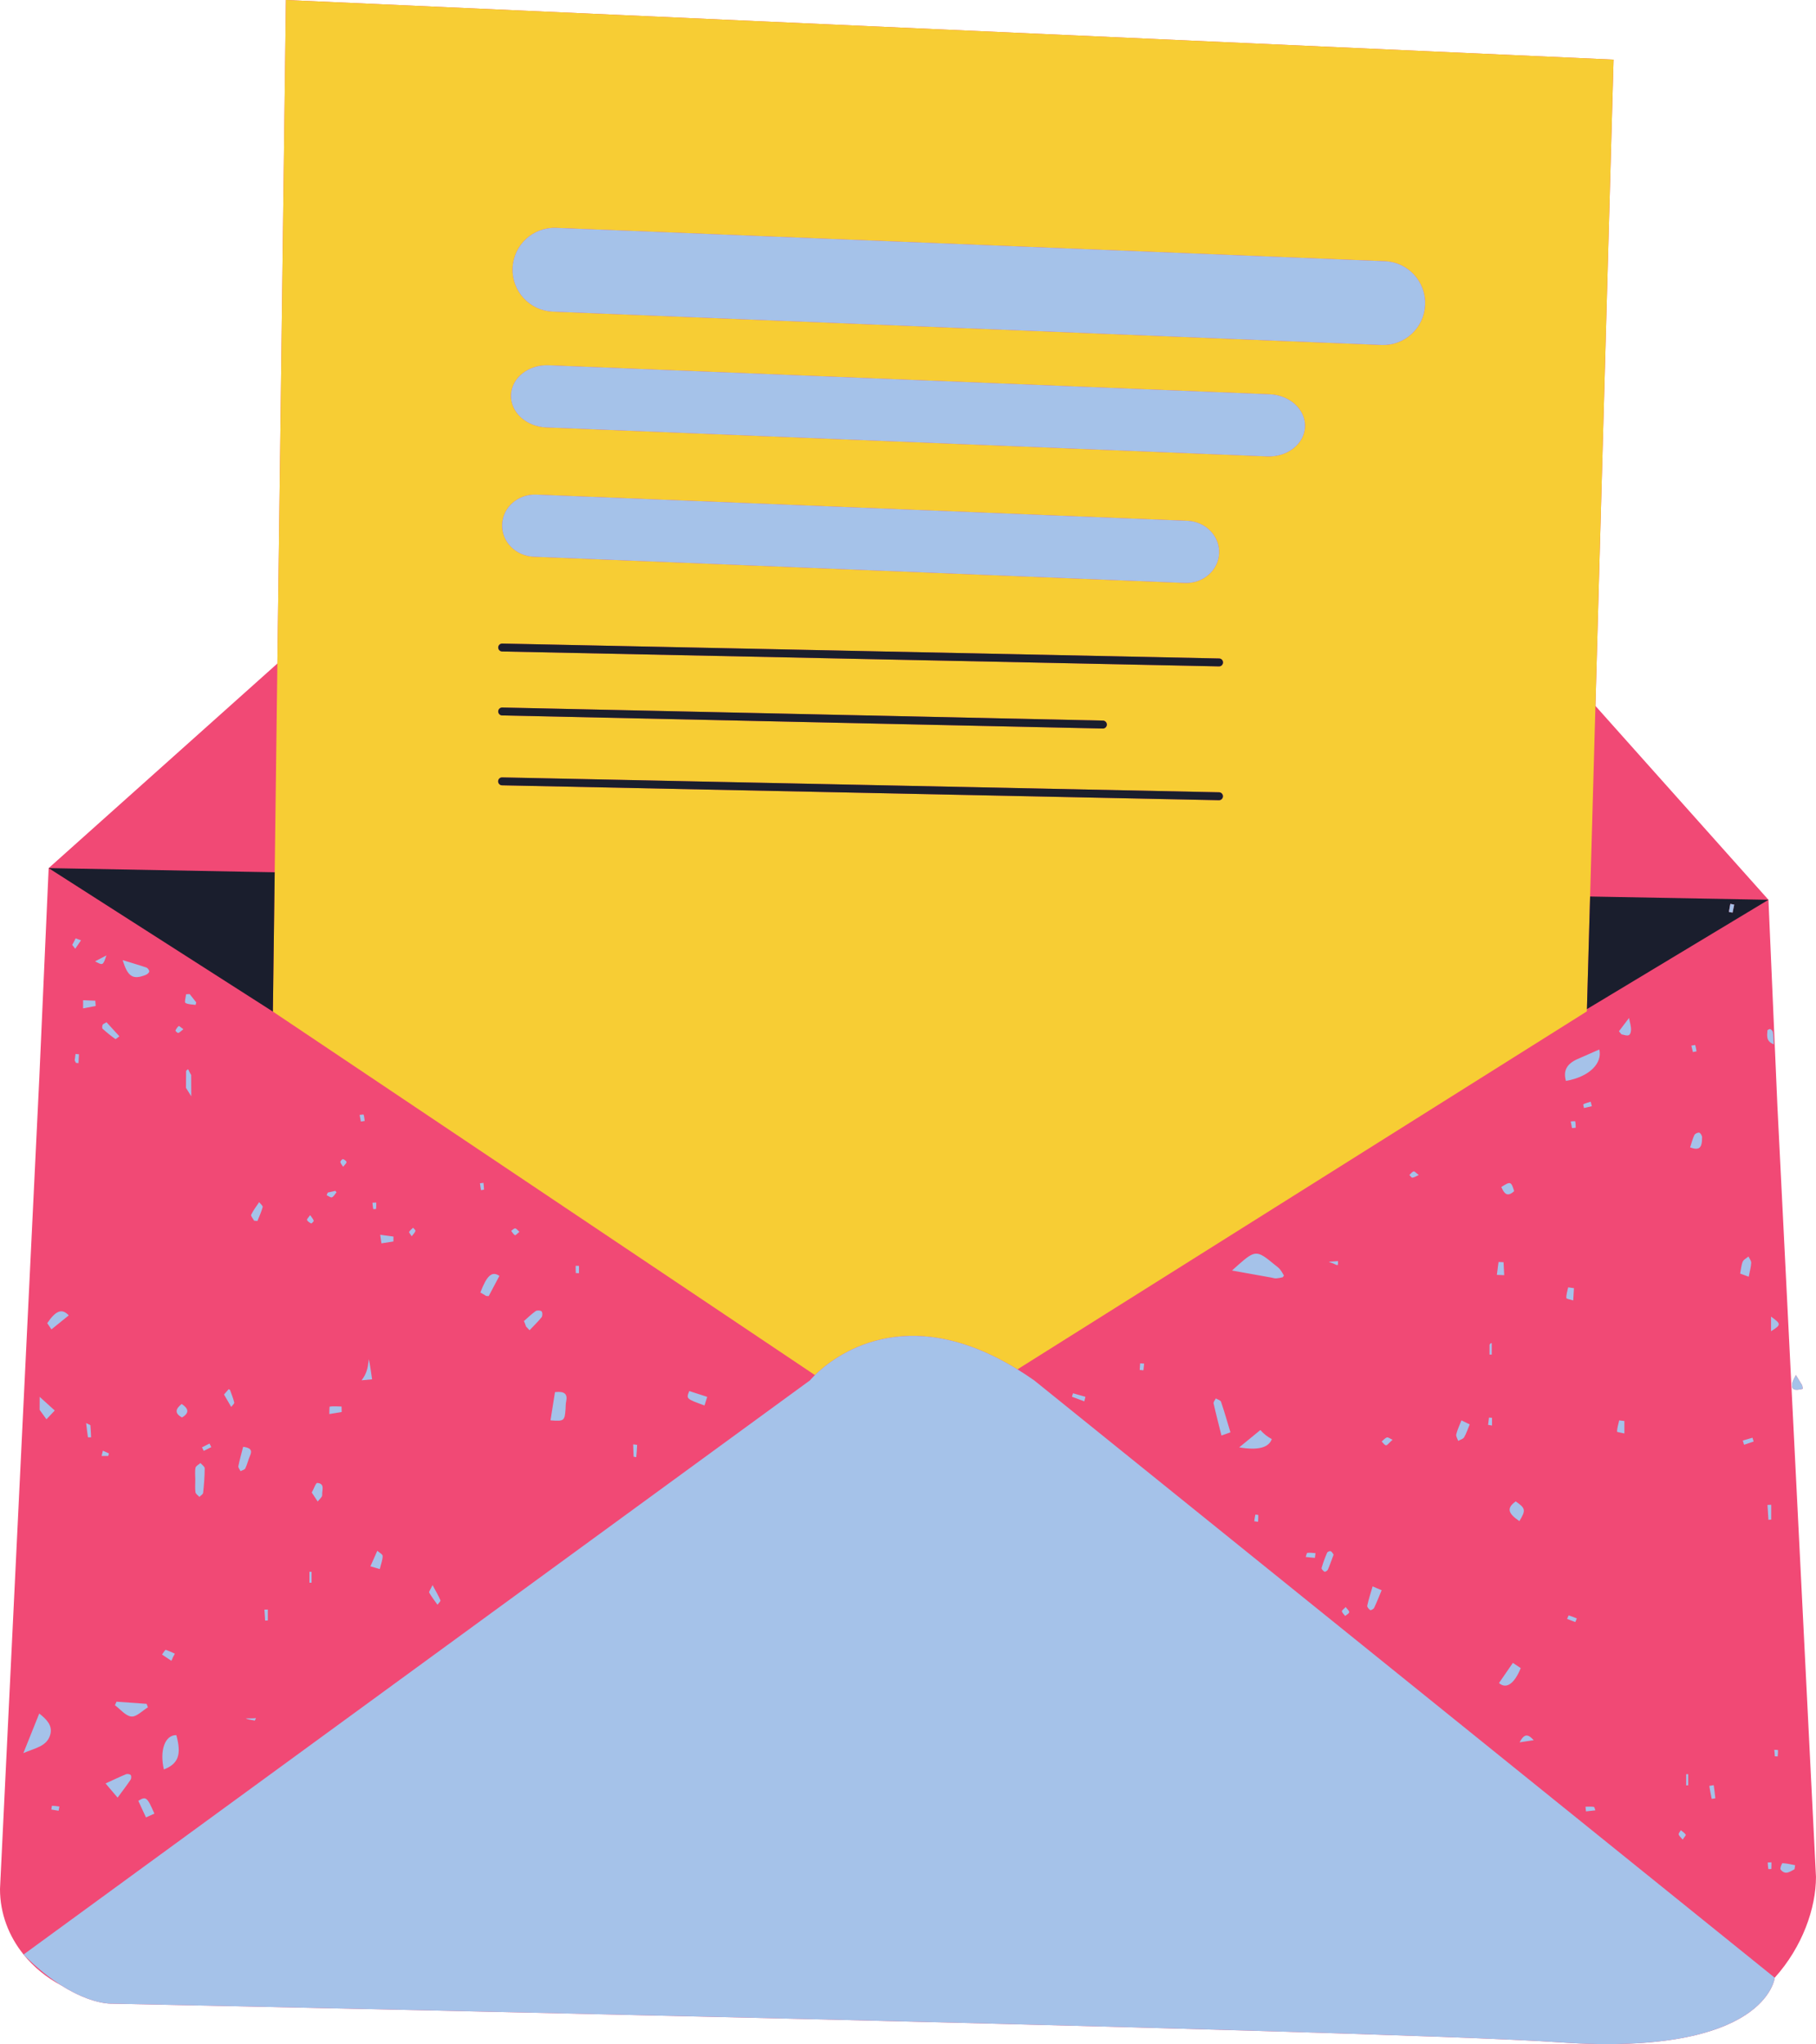 <?xml version="1.0" encoding="UTF-8"?><svg xmlns="http://www.w3.org/2000/svg" xmlns:xlink="http://www.w3.org/1999/xlink" height="499.1" preserveAspectRatio="xMidYMid meet" version="1.0" viewBox="0.0 0.0 443.4 499.1" width="443.4" zoomAndPan="magnify"><defs><clipPath id="a"><path d="M 0 0 L 443.398 0 L 443.398 499.109 L 0 499.109 Z M 0 0"/></clipPath><clipPath id="b"><path d="M 5 55 L 441 55 L 441 499.109 L 5 499.109 Z M 5 55"/></clipPath></defs><g><g clip-path="url(#a)" id="change1_1"><path d="M 440.172 339.113 C 440.129 338.836 440.082 338.562 440.035 338.281 C 439.469 337.359 438.977 336.555 438.48 335.75 C 438.176 336.445 437.699 337.113 437.59 337.84 C 437.352 339.414 438.25 339.602 440.172 339.113 Z M 433.32 482.906 L 433.324 482.906 C 433.324 482.906 431.359 502.137 381.066 498.699 C 333.492 495.445 27.277 489.242 27.277 489.242 C 27.277 489.242 22.445 489.508 15.016 484.816 C 11.383 482.902 8.238 480.324 5.773 477.273 C 5.766 477.262 5.758 477.254 5.746 477.246 L 5.75 477.242 C 2.137 472.746 0 467.227 0 461.254 L 9.605 263.039 L 11.879 211.973 L 67.727 162.012 L 69.812 0 L 393.973 14.555 L 389.547 172.367 L 431.789 219.707 L 433.973 269.984 L 443.395 458.289 C 443.395 465.918 440.09 475.398 433.32 482.906" fill="#f14975"/></g><g id="change2_1"><path d="M 124.766 96.418 C 124.934 92.227 129.055 88.992 133.969 89.191 L 310.039 96.273 C 314.953 96.473 318.805 100.031 318.633 104.219 C 318.465 108.406 314.344 111.645 309.426 111.445 L 133.359 104.363 C 128.441 104.164 124.594 100.605 124.766 96.418 Z M 135.797 55.637 L 338.145 63.777 C 343.793 64.004 348.191 68.77 347.961 74.418 C 347.734 80.066 342.973 84.465 337.32 84.234 L 134.973 76.094 C 129.324 75.867 124.93 71.102 125.152 65.453 C 125.383 59.805 130.145 55.41 135.797 55.637 Z M 122.613 189.82 L 297.652 193.457 C 298.184 193.469 298.609 193.91 298.598 194.445 C 298.586 194.973 298.156 195.395 297.633 195.395 C 297.625 195.395 297.617 195.395 297.609 195.395 L 122.574 191.754 C 122.039 191.742 121.613 191.301 121.625 190.766 C 121.637 190.23 122.066 189.809 122.613 189.82 Z M 122.613 172.758 C 122.617 172.758 122.625 172.758 122.633 172.758 L 269.305 175.953 C 269.84 175.969 270.262 176.41 270.254 176.941 C 270.238 177.473 269.809 177.891 269.285 177.891 C 269.277 177.891 269.27 177.891 269.262 177.891 L 122.594 174.691 C 122.059 174.68 121.637 174.238 121.645 173.703 C 121.656 173.176 122.09 172.758 122.613 172.758 Z M 122.602 128.035 C 122.77 123.844 126.504 120.594 130.945 120.77 L 289.93 127.168 C 294.367 127.348 297.832 130.887 297.66 135.078 C 297.492 139.266 293.758 142.52 289.32 142.34 L 130.332 135.941 C 125.895 135.766 122.43 132.223 122.602 128.035 Z M 122.613 157.141 C 122.617 157.141 122.625 157.141 122.633 157.141 L 297.672 160.781 C 298.203 160.789 298.629 161.234 298.617 161.766 C 298.605 162.293 298.176 162.715 297.652 162.715 C 297.645 162.715 297.637 162.715 297.629 162.715 L 122.594 159.074 C 122.059 159.062 121.637 158.621 121.645 158.086 C 121.656 157.562 122.086 157.141 122.613 157.141 Z M 66.629 247.008 L 198.977 335.758 C 203.586 331.238 220.996 317.477 248.43 334.363 L 387.453 246.953 L 387.469 246.402 L 388.242 218.906 L 389.547 172.367 L 393.973 14.555 L 69.812 0 L 67.727 162.012 L 67.07 212.988 L 66.629 247.008" fill="#f7cd34"/></g><g id="change3_1"><path d="M 121.625 190.766 C 121.637 190.23 122.066 189.809 122.613 189.82 L 297.652 193.457 C 298.184 193.469 298.609 193.91 298.598 194.445 C 298.586 194.973 298.156 195.395 297.633 195.395 C 297.625 195.395 297.617 195.395 297.609 195.395 L 122.574 191.754 C 122.039 191.742 121.613 191.301 121.625 190.766 Z M 121.645 173.703 C 121.656 173.176 122.09 172.758 122.613 172.758 C 122.617 172.758 122.625 172.758 122.633 172.758 L 269.305 175.953 C 269.84 175.969 270.262 176.41 270.254 176.941 C 270.238 177.473 269.809 177.891 269.285 177.891 C 269.277 177.891 269.27 177.891 269.262 177.891 L 122.594 174.691 C 122.059 174.68 121.637 174.238 121.645 173.703 Z M 122.613 157.141 C 122.617 157.141 122.625 157.141 122.633 157.141 L 297.672 160.781 C 298.203 160.789 298.629 161.234 298.617 161.766 C 298.605 162.293 298.176 162.715 297.652 162.715 C 297.645 162.715 297.637 162.715 297.629 162.715 L 122.594 159.074 C 122.059 159.062 121.637 158.621 121.645 158.086 C 121.656 157.562 122.086 157.141 122.613 157.141 Z M 11.879 211.973 L 67.07 212.988 L 66.629 247.008 Z M 422.484 220.703 C 422.801 220.766 423.113 220.828 423.43 220.891 C 423.293 221.539 423.16 222.191 423.027 222.84 C 422.73 222.781 422.434 222.723 422.137 222.664 C 422.25 222.012 422.367 221.359 422.484 220.703 Z M 387.469 246.402 L 431.789 219.707 L 388.242 218.906 Z M 387.469 246.402" fill="#1a1e2d"/></g><g clip-path="url(#b)" id="change4_1"><path d="M 83.746 283.023 C 83.605 282.98 83.094 283.477 83.105 283.707 C 83.125 284.051 83.461 284.371 83.781 284.898 C 84.164 284.391 84.602 284.066 84.594 283.75 C 84.582 283.484 84.09 283.137 83.746 283.023 Z M 140.59 310.844 C 140.594 310.875 141.098 310.867 141.367 310.879 C 141.367 310.281 141.367 309.688 141.367 309.09 C 141.098 309.086 140.824 309.078 140.559 309.07 C 140.559 309.66 140.543 310.254 140.59 310.844 Z M 91.129 295.223 C 91.137 295.262 91.828 295.223 91.832 295.188 C 91.883 294.668 91.863 294.145 91.863 293.621 C 91.555 293.637 91.25 293.652 90.941 293.672 C 90.992 294.191 91.031 294.715 91.129 295.223 Z M 431.609 454.77 C 431.648 455.305 431.668 455.84 431.758 456.367 C 431.762 456.406 432.484 456.387 432.488 456.359 C 432.531 455.816 432.52 455.273 432.52 454.73 C 432.219 454.742 431.914 454.754 431.609 454.77 Z M 306.512 369.832 C 306.391 370.363 306.324 370.906 306.246 371.449 C 306.555 371.492 306.859 371.539 307.168 371.582 C 307.203 371.031 307.25 370.48 307.23 369.93 C 307.23 369.887 306.516 369.809 306.512 369.832 Z M 118.18 290.477 C 118.172 289.922 118.098 289.371 118.039 288.816 C 117.754 288.855 117.469 288.895 117.184 288.93 C 117.27 289.484 117.352 290.047 117.438 290.602 C 117.695 290.562 118.184 290.512 118.18 290.477 Z M 433.352 428.852 C 433.582 428.859 433.812 428.867 434.047 428.875 C 434.086 428.355 434.145 427.836 434.121 427.32 C 434.117 427.281 433.535 427.27 433.223 427.246 C 433.266 427.781 433.309 428.316 433.352 428.852 Z M 88.781 272.168 C 88.754 272.094 88.145 272.203 87.805 272.23 C 87.906 272.77 88.012 273.309 88.113 273.848 C 88.422 273.801 88.73 273.754 89.039 273.711 C 88.969 273.191 88.938 272.66 88.781 272.168 Z M 43.523 252.223 C 43.922 252.078 44.246 251.719 44.773 251.309 C 44.238 250.934 43.727 250.465 43.641 250.531 C 43.289 250.809 43.012 251.23 42.84 251.648 C 42.801 251.746 43.375 252.281 43.523 252.223 Z M 99.891 300.797 C 99.809 300.934 100.195 301.336 100.523 301.867 C 100.938 301.312 101.309 300.977 101.441 300.562 C 101.5 300.383 101.07 300.047 100.863 299.781 C 100.523 300.109 100.109 300.398 99.891 300.797 Z M 76.594 298.059 C 76.465 297.633 76.117 297.277 75.723 296.699 C 75.348 297.254 74.871 297.703 74.961 297.891 C 75.133 298.266 75.594 298.543 75.992 298.742 C 76.074 298.781 76.645 298.219 76.594 298.059 Z M 412.961 255.32 C 413.09 255.844 413.215 256.359 413.34 256.883 C 413.637 256.824 413.934 256.77 414.23 256.715 C 414.137 256.195 414.066 255.668 413.902 255.176 C 413.887 255.125 413.289 255.27 412.961 255.32 Z M 75.555 386.461 C 75.723 386.461 75.895 386.461 76.066 386.457 C 76.066 385.57 76.066 384.684 76.066 383.801 C 75.895 383.793 75.723 383.789 75.555 383.785 C 75.555 384.676 75.555 385.566 75.555 386.461 Z M 363.336 347.918 C 363.656 347.977 363.973 348.027 364.293 348.082 C 364.293 347.445 364.293 346.812 364.293 346.184 C 364.047 346.168 363.801 346.152 363.555 346.141 C 363.48 346.734 363.406 347.324 363.336 347.918 Z M 423.43 220.891 C 423.113 220.828 422.801 220.766 422.484 220.703 C 422.367 221.359 422.25 222.012 422.137 222.664 C 422.434 222.723 422.73 222.781 423.027 222.84 C 423.16 222.191 423.293 221.539 423.43 220.891 Z M 278.273 334.508 C 278.578 334.535 278.883 334.559 279.188 334.586 C 279.242 334.043 279.297 333.496 279.352 332.953 C 279.023 332.934 278.699 332.914 278.375 332.895 C 278.344 333.434 278.309 333.973 278.273 334.508 Z M 125.793 299.945 C 125.488 299.918 125.145 300.328 124.816 300.551 C 125.113 300.918 125.352 301.395 125.734 301.605 C 125.879 301.684 126.359 301.148 126.824 300.785 C 126.406 300.422 126.121 299.977 125.793 299.945 Z M 49.316 353.406 C 49.461 353.695 49.605 353.98 49.746 354.27 C 50.363 353.961 50.977 353.656 51.594 353.352 C 51.449 353.059 51.301 352.766 51.156 352.477 C 50.543 352.785 49.93 353.098 49.316 353.406 Z M 383.512 273.824 C 383.617 274.363 383.723 274.906 383.828 275.445 C 384.133 275.418 384.438 275.398 384.738 275.371 C 384.711 274.84 384.73 274.301 384.609 273.793 C 384.59 273.719 383.895 273.812 383.512 273.824 Z M 344.117 286.914 C 344.367 287.145 344.629 287.578 344.855 287.562 C 345.285 287.523 345.691 287.227 346.402 286.906 C 345.793 286.449 345.402 285.957 345.164 286.023 C 344.766 286.133 344.461 286.598 344.117 286.914 Z M 64.738 395.707 C 64.957 395.695 65.176 395.684 65.391 395.672 C 65.391 394.781 65.391 393.891 65.391 393.004 C 65.117 393.012 64.84 393.02 64.566 393.031 C 64.621 393.922 64.68 394.812 64.738 395.707 Z M 26.586 354.879 C 26.098 354.66 25.609 354.438 25.121 354.219 C 25.016 354.648 24.91 355.078 24.805 355.508 C 25.352 355.508 25.898 355.508 26.445 355.508 C 26.488 355.301 26.535 355.09 26.586 354.879 Z M 12.535 441.844 C 13.125 441.941 13.719 442.039 14.309 442.137 C 14.371 441.793 14.434 441.449 14.496 441.102 C 13.898 441.027 13.301 440.93 12.703 440.922 C 12.652 440.922 12.594 441.523 12.535 441.844 Z M 18.551 259.531 C 18.758 259.551 18.965 259.566 19.168 259.586 C 19.207 258.863 19.242 258.148 19.281 257.426 C 19 257.402 18.723 257.379 18.445 257.352 C 18.375 257.875 18.309 258.398 18.238 258.922 C 18.352 259.121 18.453 259.324 18.551 259.531 Z M 382.629 395.301 C 383.297 395.559 383.969 395.812 384.641 396.066 C 384.758 395.77 384.879 395.469 384.996 395.172 C 384.344 394.914 383.699 394.641 383.027 394.445 C 382.98 394.43 382.766 395.004 382.629 395.301 Z M 410.406 446.891 C 410.215 447.234 409.812 447.633 409.879 447.914 C 409.977 448.32 410.414 448.648 410.844 449.176 C 411.203 448.629 411.688 448.121 411.602 447.984 C 411.316 447.547 410.82 447.242 410.406 446.891 Z M 327.645 393.438 C 327.738 393.855 328.16 394.199 328.445 394.578 C 328.793 394.273 329.375 394.004 329.426 393.656 C 329.473 393.336 328.953 392.93 328.566 392.402 C 328.125 392.871 327.594 393.223 327.645 393.438 Z M 386.59 269.625 C 386.52 269.656 386.691 270.23 386.746 270.551 C 387.391 270.402 388.027 270.254 388.668 270.105 C 388.574 269.738 388.484 269.375 388.391 269.008 C 387.785 269.199 387.164 269.359 386.59 269.625 Z M 326.688 307.926 C 325.965 307.98 325.25 308.031 324.527 308.086 C 324.531 308.113 324.531 308.141 324.531 308.164 C 325.164 308.348 325.777 308.59 326.363 308.895 C 326.457 308.883 326.555 308.879 326.648 308.859 C 326.711 308.852 326.676 308.254 326.688 307.926 Z M 81.047 292.352 C 81.508 292.148 81.801 291.551 82.168 291.121 C 82.066 291.008 81.965 290.891 81.859 290.773 C 81.246 290.918 80.633 291.059 80.016 291.199 C 79.93 291.414 79.844 291.629 79.758 291.844 C 80.195 292.035 80.746 292.48 81.047 292.352 Z M 25.988 233.285 C 24.809 233.902 24.113 234.266 23.215 234.734 C 25.141 235.773 25.141 235.773 25.988 233.285 Z M 411.703 435.949 C 411.867 435.941 412.031 435.934 412.199 435.93 C 412.199 435.023 412.199 434.117 412.199 433.211 C 412.031 433.215 411.867 433.215 411.703 433.215 C 411.703 434.125 411.703 435.035 411.703 435.949 Z M 337.355 351.98 C 337.707 352.312 338.039 352.875 338.414 352.906 C 338.734 352.93 339.109 352.348 340.008 351.547 C 339.383 351.277 338.922 350.891 338.629 350.992 C 338.145 351.156 337.773 351.637 337.355 351.98 Z M 363.695 330.754 C 363.871 330.75 364.047 330.75 364.223 330.75 L 364.223 327.98 C 364.137 327.98 364.047 327.98 363.961 327.98 C 363.879 328.102 363.785 328.215 363.695 328.332 Z M 389.152 441.191 C 388.484 441.094 387.797 441.152 387.117 441.152 C 387.16 441.531 387.199 441.91 387.238 442.293 C 388.004 442.207 388.766 442.125 389.531 442.039 C 389.406 441.742 389.316 441.219 389.152 441.191 Z M 425.523 351.746 C 425.629 352.09 425.734 352.434 425.84 352.773 C 426.617 352.512 427.398 352.246 428.18 351.984 C 428.086 351.672 427.988 351.363 427.895 351.055 C 427.105 351.285 426.316 351.516 425.523 351.746 Z M 21.031 347.48 C 21.203 348.91 21.309 349.93 21.473 350.934 C 21.48 350.98 21.977 350.949 22.246 350.957 C 22.195 349.977 22.152 348.996 22.074 348.02 C 22.07 347.945 21.836 347.891 21.031 347.48 Z M 371.031 425.426 C 372.371 425.227 373.219 425.102 374.488 424.914 C 373.051 423.348 372.184 423.262 371.031 425.426 Z M 319.219 379.172 C 319.039 379.191 318.938 379.82 318.805 380.172 C 319.551 380.246 320.297 380.316 321.043 380.395 C 321.098 380.012 321.148 379.625 321.199 379.242 C 320.539 379.199 319.863 379.086 319.219 379.172 Z M 417.348 436.074 C 417.527 437.129 417.703 438.188 417.93 439.23 C 417.934 439.25 418.824 439.113 418.82 439.094 C 418.719 438.023 418.57 436.953 418.422 435.887 C 418.062 435.949 417.703 436.016 417.348 436.074 Z M 261.73 341.047 C 262.734 341.422 263.746 341.797 264.754 342.172 C 264.844 341.801 264.934 341.43 265.02 341.062 C 264.008 340.773 263 340.484 261.988 340.199 C 261.902 340.48 261.816 340.766 261.73 341.047 Z M 154.699 355.68 C 154.699 355.695 154.824 355.707 155.355 355.805 C 155.441 354.789 155.535 353.797 155.562 352.801 C 155.562 352.77 154.93 352.719 154.59 352.676 C 154.621 353.676 154.656 354.68 154.699 355.68 Z M 432.465 371.043 C 432.465 369.836 432.465 368.633 432.465 367.426 C 432.16 367.441 431.855 367.453 431.555 367.469 C 431.629 368.68 431.707 369.887 431.785 371.094 C 432.012 371.078 432.234 371.062 432.465 371.043 Z M 17.629 230.727 C 17.863 231.02 18.109 231.324 18.371 231.656 C 18.891 230.902 19.266 230.355 19.781 229.605 C 19.312 229.438 18.883 229.277 18.465 229.129 C 18.203 229.672 17.926 230.203 17.629 230.727 Z M 47.766 245.375 C 47.812 245.164 47.859 244.957 47.906 244.746 C 47.375 244.074 46.844 243.398 46.309 242.727 C 46.02 242.742 45.727 242.758 45.434 242.773 C 45.359 243.508 44.992 244.711 45.266 244.879 C 45.945 245.293 46.914 245.242 47.766 245.375 Z M 44.363 342.812 C 42.871 344.008 42.531 345.059 44.434 346.109 C 46.332 344.98 46.027 343.941 44.363 342.812 Z M 432.242 251.281 C 432.09 251.203 431.555 251.461 431.547 251.59 C 431.461 252.883 431.148 254.273 433.102 254.996 C 433.035 254.008 433.016 253.008 432.883 252.023 C 432.844 251.742 432.52 251.418 432.242 251.281 Z M 432.422 321.477 C 432.422 322.906 432.422 323.984 432.422 325.062 C 434.941 323.453 434.934 323.312 432.422 321.477 Z M 366.57 289.832 C 367.227 291.402 368.016 292.418 369.699 290.844 C 368.957 288.457 368.812 288.406 366.57 289.832 Z M 367.109 308.199 C 366.699 308.184 366.293 308.164 365.887 308.148 C 365.75 309.195 365.613 310.242 365.477 311.289 C 366.074 311.312 366.676 311.34 367.273 311.363 C 367.219 310.309 367.164 309.254 367.109 308.199 Z M 384.301 314.535 C 383.828 314.469 383.359 314.402 382.891 314.34 C 382.711 315.207 382.402 316.082 382.438 316.941 C 382.445 317.16 383.531 317.34 384.121 317.535 C 384.184 316.535 384.242 315.535 384.301 314.535 Z M 394.809 349.566 C 394.801 349.68 395.984 349.863 396.617 350.016 C 396.617 349.004 396.617 347.988 396.617 346.98 C 396.191 346.926 395.77 346.875 395.348 346.82 C 395.141 347.734 394.859 348.645 394.809 349.566 Z M 105.609 387.039 C 105.117 388.113 104.668 388.664 104.797 388.887 C 105.383 389.922 106.133 390.863 106.82 391.84 C 107.074 391.469 107.625 390.973 107.531 390.742 C 107.09 389.66 106.469 388.648 105.609 387.039 Z M 80.516 343.449 C 80.402 343.465 80.441 344.637 80.41 345.273 C 81.414 345.109 82.422 344.945 83.426 344.781 C 83.418 344.332 83.406 343.887 83.398 343.438 C 82.434 343.414 81.461 343.324 80.516 343.449 Z M 23.27 244.348 C 22.277 244.309 21.285 244.27 20.293 244.227 C 20.289 244.895 20.285 245.559 20.285 246.223 C 21.309 246.027 22.336 245.828 23.359 245.633 C 23.332 245.203 23.301 244.773 23.27 244.348 Z M 93.129 303.594 C 94.102 303.441 95.078 303.289 96.055 303.137 C 96.059 302.734 96.062 302.336 96.066 301.938 C 94.988 301.789 93.914 301.641 92.836 301.496 C 92.934 302.195 93.031 302.895 93.129 303.594 Z M 438.156 456.414 C 438.203 456.086 438.25 455.758 438.297 455.43 C 437.27 455.238 436.25 454.98 435.219 454.938 C 435.07 454.934 434.555 456.234 434.762 456.496 C 435.891 457.93 437.043 457.02 438.156 456.414 Z M 440.172 339.113 C 440.129 338.836 440.082 338.562 440.035 338.281 C 439.469 337.359 438.977 336.555 438.48 335.75 C 438.176 336.445 437.699 337.113 437.59 337.84 C 437.352 339.414 438.25 339.602 440.172 339.113 Z M 28.164 253.707 C 28.277 253.785 28.809 253.273 29.145 253.035 C 28.105 251.898 27.07 250.766 26.008 249.602 C 25.496 249.926 25.141 250.027 25.059 250.238 C 24.945 250.527 24.891 251.051 25.059 251.203 C 26.047 252.094 27.082 252.938 28.164 253.707 Z M 55.828 339.203 C 55.523 339.555 55.191 339.938 54.695 340.504 C 55.34 341.609 55.895 342.574 56.453 343.535 C 56.715 343.168 57.262 342.73 57.191 342.445 C 56.93 341.395 56.52 340.379 56.145 339.355 C 56.035 339.309 55.934 339.258 55.828 339.203 Z M 92.125 378.664 C 91.586 379.879 91.043 381.094 90.438 382.453 C 91.309 382.711 91.855 382.867 92.73 383.121 C 93.027 381.891 93.43 380.906 93.426 379.93 C 93.426 379.504 92.586 379.086 92.125 378.664 Z M 324.918 378.766 C 324.723 378.664 324.133 378.898 324.039 379.121 C 323.516 380.34 323.043 381.59 322.68 382.863 C 322.613 383.098 323.07 383.59 323.395 383.777 C 323.535 383.859 324.098 383.539 324.207 383.289 C 324.707 382.137 325.113 380.945 325.617 379.598 C 325.43 379.355 325.242 378.926 324.918 378.766 Z M 414.895 276.57 C 414.562 276.48 413.863 276.809 413.711 277.137 C 413.27 278.047 413.027 279.059 412.664 280.172 C 414.898 280.969 415.605 280.316 415.582 277.688 C 415.578 277.289 415.211 276.66 414.895 276.57 Z M 77.461 362.098 C 77.109 362.07 76.664 363.453 76.121 364.438 C 76.676 365.277 77.121 365.953 77.57 366.633 C 77.961 366.094 78.723 365.52 78.672 365.027 C 78.562 363.961 79.445 362.23 77.461 362.098 Z M 42.695 403.793 C 41.969 403.445 41.238 403.109 40.484 402.848 C 40.328 402.793 39.875 403.594 39.559 403.996 C 40.285 404.48 41.012 404.965 41.855 405.527 C 42.082 404.922 42.363 404.34 42.695 403.793 Z M 61.328 296.605 C 61.184 296.91 61.789 297.566 62.051 298.062 C 62.32 298.082 62.59 298.105 62.855 298.129 C 63.301 297.004 63.828 295.898 64.129 294.734 C 64.207 294.426 63.582 293.938 63.277 293.531 C 62.605 294.547 61.84 295.52 61.328 296.605 Z M 398.223 251.633 C 398.316 250.633 397.922 249.59 397.746 248.562 C 396.926 249.648 396.105 250.73 395.281 251.816 C 395.496 252.066 395.707 252.32 395.918 252.57 C 396.828 252.691 398.051 253.477 398.223 251.633 Z M 427.578 308.355 C 427.598 307.848 427.152 307.32 426.914 306.805 C 426.434 307.215 425.734 307.535 425.512 308.059 C 425.148 308.906 425.098 309.891 424.883 310.973 C 425.523 311.211 426.105 311.422 426.973 311.742 C 427.238 310.359 427.535 309.363 427.578 308.355 Z M 355.562 350.234 C 355.457 350.703 355.859 351.293 356.031 351.828 C 356.527 351.547 357.227 351.383 357.48 350.953 C 358.035 350.023 358.363 348.957 358.844 347.805 C 358.18 347.48 357.617 347.203 356.828 346.816 C 356.312 348.164 355.812 349.168 355.562 350.234 Z M 33.766 439.707 C 34.355 440.984 34.957 442.281 35.641 443.766 C 36.453 443.398 37.074 443.117 37.695 442.84 C 35.922 438.777 35.656 438.559 33.766 439.707 Z M 172.012 343.18 C 172.254 342.418 172.453 341.793 172.68 341.078 C 171.027 340.543 169.656 340.098 168.297 339.656 C 167.523 341.547 167.523 341.547 172.012 343.18 Z M 46.68 262.492 C 46.398 262.039 46.156 261.57 45.945 261.09 C 45.73 261.148 45.438 261.426 45.434 261.609 C 45.418 262.945 45.41 264.285 45.41 265.629 C 45.855 266.309 46.285 266.996 46.703 267.695 C 46.703 265.961 46.699 264.227 46.68 262.492 Z M 333.828 392.066 C 333.758 392.379 334.223 392.914 334.566 393.152 C 334.711 393.246 335.383 392.879 335.52 392.586 C 336.172 391.215 336.719 389.793 337.348 388.293 C 336.559 387.957 335.969 387.703 335.141 387.355 C 334.664 389 334.168 390.516 333.828 392.066 Z M 370.98 371.418 C 372.59 368.742 372.504 368.289 370.086 366.598 C 367.863 368.199 368.098 369.469 370.98 371.418 Z M 130.77 320.148 C 129.789 320.859 128.898 321.699 127.922 322.57 C 128.117 322.996 128.293 323.434 128.426 323.883 C 128.707 324.18 128.984 324.473 129.297 324.805 C 130.363 323.676 131.383 322.715 132.242 321.629 C 132.488 321.316 132.48 320.43 132.227 320.195 C 131.949 319.938 131.102 319.91 130.77 320.148 Z M 59.367 353.273 C 58.953 354.895 58.508 356.434 58.199 358 C 58.129 358.359 58.539 358.812 58.727 359.223 C 59.133 359.004 59.742 358.879 59.902 358.535 C 60.379 357.543 60.609 356.438 61.059 355.43 C 61.652 354.086 61.148 353.5 59.367 353.273 Z M 11.535 323.078 C 11.941 323.68 12.344 324.277 12.559 324.602 C 14.133 323.332 15.395 322.309 16.789 321.184 C 15.102 319.367 13.594 320.059 11.535 323.078 Z M 13.367 344.41 C 12.148 343.301 11.023 342.281 9.691 341.074 C 9.688 342.137 9.688 343.195 9.68 344.258 C 10.234 345.023 10.777 345.773 11.344 346.555 C 12.191 345.66 12.676 345.141 13.367 344.41 Z M 117.285 315.59 C 117.73 315.855 118.188 316.133 118.711 316.441 C 118.914 316.449 119.117 316.457 119.32 316.477 C 120.227 314.766 121.051 313.207 121.934 311.539 C 120.125 310.293 118.891 311.414 117.285 315.59 Z M 369.387 406.031 C 368.223 407.723 367.148 409.281 365.996 410.953 C 367.781 412.535 369.77 411.109 371.305 407.305 C 370.738 406.93 370.152 406.539 369.387 406.031 Z M 35.645 238.016 C 35.988 237.879 36.441 237.473 36.441 237.188 C 36.445 236.863 36.055 236.359 35.73 236.246 C 33.871 235.609 31.98 235.066 29.957 234.445 C 31.188 238.539 32.48 239.312 35.645 238.016 Z M 90.059 331.871 C 89.988 332.434 89.91 332.992 89.816 333.559 C 89.602 334.867 89.055 336.031 88.293 337.039 C 89.238 336.949 89.926 336.883 90.852 336.793 C 90.57 334.953 90.379 333.387 90.059 331.871 Z M 30.766 433.223 C 29.172 433.879 27.613 434.629 25.773 435.469 C 26.816 436.695 27.648 437.676 28.715 438.934 C 29.926 437.281 30.949 435.953 31.883 434.562 C 32.074 434.281 32.098 433.645 31.91 433.418 C 31.707 433.188 31.086 433.09 30.766 433.223 Z M 48.945 357.238 C 48.523 357.613 47.828 357.938 47.738 358.383 C 47.551 359.305 47.68 360.297 47.68 361.262 C 47.68 362.297 47.586 363.348 47.727 364.363 C 47.785 364.785 48.352 365.129 48.684 365.508 C 49 365.176 49.555 364.871 49.594 364.508 C 49.812 362.523 49.969 360.52 49.98 358.523 C 49.984 358.098 49.309 357.668 48.945 357.238 Z M 296.863 341.457 C 296.668 341.863 296.238 342.324 296.316 342.672 C 296.887 345.238 297.555 347.785 298.234 350.52 C 299.07 350.223 299.66 350.012 300.43 349.738 C 299.652 347.16 298.953 344.695 298.129 342.273 C 298.004 341.902 297.301 341.727 296.863 341.457 Z M 35.805 416.035 C 33.352 415.859 30.902 415.684 28.449 415.508 C 28.32 415.797 28.191 416.082 28.062 416.371 C 29.395 417.355 30.664 418.996 32.078 419.125 C 33.344 419.246 34.762 417.699 36.113 416.891 C 36.012 416.605 35.906 416.32 35.805 416.035 Z M 135.508 339.922 C 135.141 342.215 134.777 344.5 134.41 346.812 C 137.75 347.07 137.875 346.965 138.09 344.02 C 138.133 343.426 138.102 342.816 138.23 342.242 C 138.66 340.281 137.75 339.664 135.508 339.922 Z M 307.734 349.176 C 306.09 350.523 304.422 351.891 302.562 353.414 C 307.148 354.184 309.723 353.496 310.5 351.453 C 310.512 351.43 310.512 351.41 310.52 351.387 C 309.469 350.828 308.531 350.086 307.734 349.176 Z M 60.012 419.59 C 60.406 419.809 61.109 419.938 62.219 420.121 C 62.312 419.922 62.41 419.719 62.504 419.516 C 62.121 419.562 61.734 419.59 61.34 419.59 Z M 40.012 432.055 C 43.57 430.66 44.352 428.426 43.055 423.672 C 40.316 423.621 38.918 427.336 40.012 432.055 Z M 9.582 418.398 C 8.301 421.594 7.109 424.559 5.703 428.066 C 8.598 426.797 11.535 426.449 12.301 423.441 C 12.84 421.316 11.375 419.797 9.582 418.398 Z M 390.488 256.258 C 388.617 257.078 386.879 257.828 385.152 258.602 C 382.516 259.785 381.645 261.453 382.344 263.93 C 388.227 262.902 391.281 259.504 390.488 256.258 Z M 311.188 308.777 C 306.883 305.207 306.484 305.211 302.332 308.855 C 301.949 309.191 301.574 309.539 300.805 310.23 C 304.281 310.852 307.312 311.395 310.34 311.938 C 310.773 312.016 311.215 312.184 311.645 312.148 C 312.156 312.105 312.664 311.988 313.172 311.879 C 313.277 311.738 313.387 311.598 313.496 311.461 C 313.191 310.938 312.898 310.402 312.52 309.938 C 312.156 309.484 311.645 309.152 311.188 308.777 Z M 252.531 337.066 C 251.141 336.086 249.773 335.191 248.43 334.363 C 220.996 317.477 203.586 331.238 198.977 335.758 C 198.16 336.555 197.742 337.066 197.742 337.066 L 5.75 477.242 L 5.746 477.246 C 5.758 477.254 5.766 477.262 5.773 477.273 C 9.137 480.652 12.254 483.074 15.016 484.816 C 22.445 489.508 27.277 489.242 27.277 489.242 C 27.277 489.242 333.492 495.445 381.066 498.699 C 431.359 502.137 433.324 482.906 433.324 482.906 L 433.32 482.906 Z M 130.332 135.941 L 289.32 142.34 C 293.758 142.52 297.492 139.266 297.66 135.078 C 297.832 130.887 294.367 127.348 289.93 127.168 L 130.945 120.77 C 126.504 120.594 122.77 123.844 122.602 128.035 C 122.43 132.223 125.895 135.766 130.332 135.941 Z M 309.426 111.445 C 314.344 111.645 318.465 108.406 318.633 104.219 C 318.805 100.031 314.953 96.473 310.039 96.273 L 133.969 89.191 C 129.055 88.992 124.934 92.227 124.766 96.418 C 124.594 100.605 128.441 104.164 133.359 104.363 Z M 125.152 65.453 C 125.383 59.805 130.145 55.41 135.797 55.637 L 338.145 63.777 C 343.793 64.004 348.191 68.77 347.961 74.418 C 347.734 80.066 342.973 84.465 337.32 84.234 L 134.973 76.094 C 129.324 75.867 124.93 71.102 125.152 65.453" fill="#a5c2e9"/></g></g></svg>